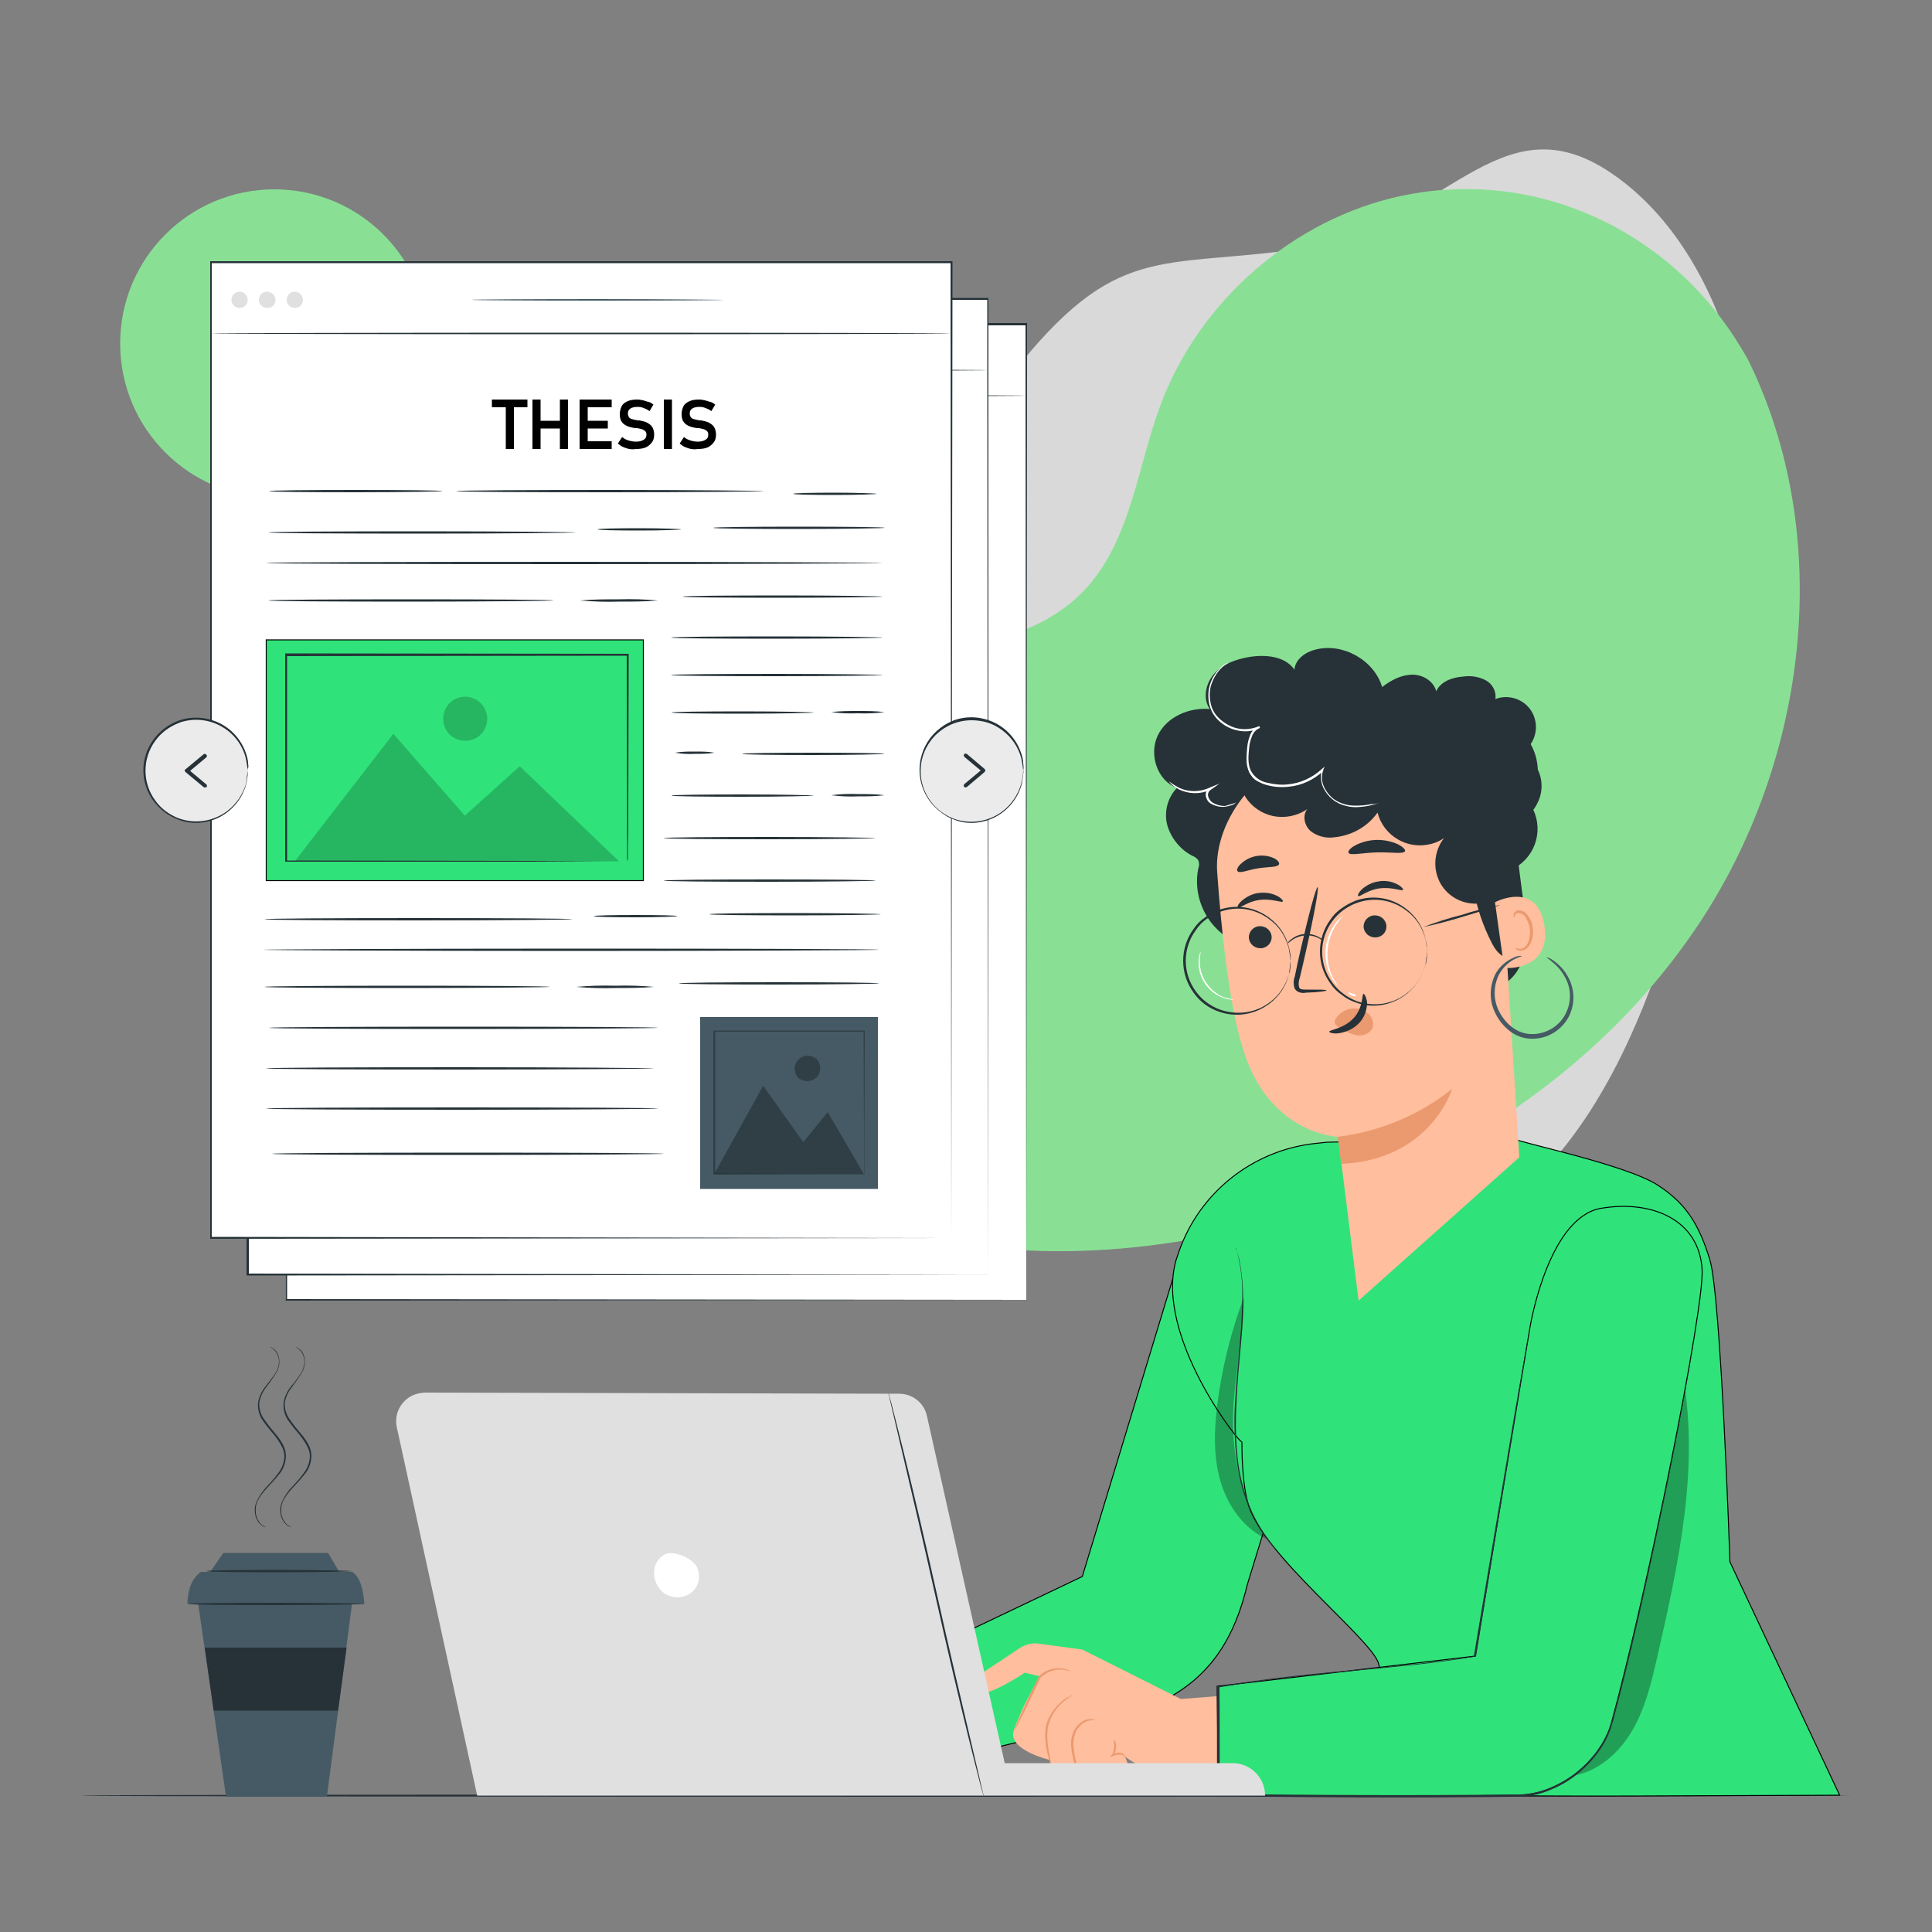 <?xml version="1.0" encoding="utf-8"?>
<!-- Generator: Adobe Illustrator 26.1.0, SVG Export Plug-In . SVG Version: 6.00 Build 0)  -->
<svg version="1.1" id="Layer_1" xmlns="http://www.w3.org/2000/svg" xmlns:xlink="http://www.w3.org/1999/xlink" x="0px" y="0px" width="500"
	 viewBox="0 0 500 500" style="enable-background:new 0 0 500 500;" xml:space="preserve">
<rect x="0" y="0" width="500" height="500" fill="#808080" stroke="none"/>
<style type="text/css">
	.st0{opacity:0.7;fill:#FFFFFF;enable-background:new    ;}
	.st1{fill:#89E094;}
	.st2{fill:#263238;}
	.st3{fill:#455A64;}
	.st4{fill:#FFFFFF;}
	.st5{fill:#E0E0E0;}
	.st6{opacity:0.3;}
	.st7{fill:#FF725E;}
	.st8{opacity:0.2;}
	.st9{fill:#2FE37A;stroke:#000000;stroke-width:0.25;stroke-miterlimit:10;}
	.st10{fill:#EBEBEB;}
	.st11{fill:#FFBE9D;}
	.st12{fill:#EB996E;}
	.st13{fill:none;}
</style>
<path class="st0" d="M331.3,320.4c0,0,37.5,15.3,68.5-17.7s41.5-93.8,50.9-142.6s-5-96.1-34-115.5s-43.1,14.6-80,19.8
	s-47.8-1.9-74.8,32.4s-23.8,108.4,6.9,160.6S331.3,320.4,331.3,320.4z"/>
<path class="st1" d="M452.3,92.9l-1.9-3.2c-16.1-26.6-45.3-42.6-76-40.6c-4,0.2-7.9,0.8-11.8,1.6c-27.9,6-52.2,27.1-62.3,54.2
	c-5.9,15.9-7.6,34.2-18.8,46.9c-14.6,16.4-39.5,16.9-61.3,16.3s-46.7-0.1-61.3,16.4c-9.1,10.3-12,25-11.3,38.9
	c1.9,36.6,27.5,69.4,60,85.7s70.7,17.8,106.2,10.6c49.8-10,97.1-37.6,125.6-80.2S475,138.9,452.3,92.9z"/>
<circle class="st1" cx="71" cy="88.9" r="39.9"/>
<g id="freepik--Desk--inject-14">
	<path class="st2" d="M478.8,464.7c0,0.1-102.5,0.3-228.8,0.3s-228.8-0.1-228.8-0.3s102.4-0.3,228.8-0.3S478.8,464.6,478.8,464.7z"
		/>
</g>
<g id="freepik--Drink--inject-14">
	<polygon class="st3" points="51.3,415.1 58.5,465 84.6,465 91.1,415.1 	"/>
	<path class="st3" d="M48.5,415.1c0.1-3.4,0.9-6.4,3.5-8.3h39.2c2.2,1.6,2.8,4.8,3.1,8.3H48.5z"/>
	<polygon class="st3" points="54.4,406.8 57.8,401.9 84.9,401.9 87.8,406.8 	"/>
	<path class="st2" d="M91,406.6c0,0.1-8.4,0.3-18.8,0.3s-18.8-0.1-18.8-0.3s8.4-0.3,18.8-0.3S91,406.5,91,406.6z"/>
	<path class="st2" d="M94.2,415.1c0,0.1-10.2,0.3-22.7,0.3s-22.7-0.1-22.7-0.3s10.2-0.3,22.7-0.3S94.2,415,94.2,415.1z"/>
	<polygon class="st2" points="53,426.4 89.7,426.4 87.5,442.7 55.3,442.7 	"/>
	<path class="st2" d="M69.9,348.6c0.2,0,0.4,0.1,0.5,0.2c0.5,0.3,0.9,0.6,1.2,1.1c0.5,0.7,0.7,1.6,0.7,2.5c0,1.1-0.4,2.3-1,3.2
		c-0.7,1.1-1.5,2.2-2.3,3.3c-1,1.2-1.6,2.6-1.9,4c-0.1,1.7,0.4,3.3,1.4,4.6c1,1.5,2.2,2.8,3.4,4.3c0.6,0.8,1.1,1.6,1.5,2.4
		c0.4,0.9,0.6,1.8,0.6,2.7c-0.1,1.8-0.7,3.5-1.9,4.8c-1,1.3-2.1,2.4-3.1,3.5c-0.9,1-1.7,2-2.3,3.2c-0.5,1-0.6,2.1-0.5,3.2
		c0.1,0.8,0.4,1.6,0.9,2.3c0.4,0.6,1,1,1.7,1.3c0,0,0,0-0.1,0s-0.3-0.1-0.4-0.1c-0.5-0.2-0.9-0.6-1.3-1c-0.5-0.7-0.9-1.5-1-2.4
		c-0.2-1.1,0-2.3,0.5-3.3c0.6-1.2,1.4-2.4,2.3-3.4c1-1.1,2.1-2.2,3-3.5c1.1-1.3,1.7-2.9,1.8-4.5c0-0.9-0.2-1.7-0.6-2.5
		s-0.9-1.6-1.4-2.3c-1.1-1.5-2.4-2.8-3.4-4.3c-1.1-1.4-1.6-3.2-1.4-5c0.3-1.6,1-3,2-4.2c0.8-1,1.6-2.1,2.4-3.2c0.6-0.9,0.9-2,1-3
		c0-0.8-0.2-1.6-0.6-2.3C71.1,349.4,70.5,348.9,69.9,348.6z"/>
	<path class="st2" d="M76.5,348.6c0.2,0,0.4,0.1,0.5,0.2c0.5,0.3,0.9,0.6,1.2,1.1c0.5,0.7,0.7,1.6,0.7,2.5c0,1.1-0.4,2.3-1,3.2
		c-0.7,1.1-1.5,2.2-2.3,3.3c-1,1.2-1.6,2.6-1.9,4c-0.1,1.7,0.4,3.3,1.4,4.6c1,1.5,2.2,2.8,3.4,4.3c0.6,0.8,1.1,1.6,1.5,2.4
		c0.4,0.9,0.6,1.8,0.6,2.7c-0.1,1.8-0.7,3.5-1.9,4.8c-1,1.3-2.1,2.4-3.1,3.5c-0.9,1-1.7,2-2.3,3.2c-0.5,1-0.6,2.1-0.5,3.2
		c0.1,0.8,0.4,1.6,0.9,2.3c0.4,0.6,1,1,1.7,1.3c0,0,0,0-0.1,0s-0.3-0.1-0.4-0.1c-0.5-0.2-0.9-0.6-1.3-1c-0.5-0.7-0.9-1.5-1-2.4
		c-0.2-1.1,0-2.3,0.5-3.3c0.6-1.2,1.3-2.4,2.3-3.4c1-1.1,2.1-2.2,3-3.5c1.1-1.3,1.7-2.9,1.8-4.5c0-0.9-0.2-1.7-0.6-2.5
		s-0.9-1.6-1.4-2.3c-1.1-1.5-2.4-2.8-3.4-4.3c-1.1-1.4-1.6-3.2-1.4-5c0.3-1.6,1-3,2-4.2c0.9-1,1.6-2.1,2.4-3.2c0.6-0.9,0.9-2,1-3
		c0-0.8-0.2-1.6-0.6-2.3C77.7,349.4,77.1,348.9,76.5,348.6z"/>
</g>
<rect x="73.9" y="83.9" class="st4" width="191.7" height="252.5"/>
<path class="st2" d="M265.6,336.5c0-2.1-0.1-102.9-0.2-252.5l0.2,0.2H74l0,0l0.3-0.3c0,94,0,181.1,0,252.5l-0.2-0.2l191.7,0.2
	l-191.7,0.2h-0.2v-0.2c0-71.4,0-158.6,0-252.5v-0.3H74h191.6h0.2v0.2C265.7,233.6,265.6,334.4,265.6,336.5z"/>
<path class="st2" d="M265.6,102.4c0,0.1-42.9,0.2-95.8,0.2S74,102.5,74,102.4s42.9-0.2,95.8-0.2S265.6,102.3,265.6,102.4z"/>
<path class="st3" d="M206.9,93.7c0,0.1-14.6,0.2-32.7,0.2s-32.7-0.1-32.7-0.2s14.6-0.2,32.7-0.2S206.9,93.7,206.9,93.7z"/>
<path class="st5" d="M83.5,93.7c0,1.2-0.9,2.1-2.1,2.1s-2.1-0.9-2.1-2.1s0.9-2.1,2.1-2.1S83.5,92.6,83.5,93.7L83.5,93.7z"/>
<path class="st5" d="M90.7,93.7c0,1.2-0.9,2.1-2.1,2.1s-2.1-0.9-2.1-2.1s0.9-2.1,2.1-2.1l0,0C89.7,91.6,90.7,92.6,90.7,93.7
	L90.7,93.7z"/>
<path class="st5" d="M97.9,93.7c0,1.2-0.9,2.1-2.1,2.1s-2.1-0.9-2.1-2.1s0.9-2.1,2.1-2.1S97.9,92.6,97.9,93.7L97.9,93.7z"/>
<path class="st3" d="M146.8,128.2h-4.4l-0.8,2h-2.2l4.2-9.5h2.2l4.2,9.5h-2.3L146.8,128.2z M146.1,126.5l-1.5-3.6l-1.5,3.6H146.1z"
	/>
<path class="st3" d="M157,130.2l-1.8-2.6h-2v2.6H151v-9.5h4.1c2.5,0,4.1,1.3,4.1,3.4c0.1,1.3-0.7,2.5-1.9,3l2.1,3L157,130.2z
	 M154.9,122.5h-1.8v3.3h1.8c1.3,0,2-0.6,2-1.6S156.3,122.5,154.9,122.5L154.9,122.5z"/>
<path class="st3" d="M162.7,122.5h-3v-1.8h8.2v1.8h-3v7.7h-2.2V122.5z"/>
<path class="st3" d="M169.1,120.7h2.2v9.5h-2.2V120.7z"/>
<path class="st3" d="M173,125.5c0.2-2.9,2.7-5,5.5-4.9c1.3,0.1,2.6,0.7,3.5,1.7l-1.4,1.3c-0.6-0.7-1.5-1.1-2.4-1.1c-1.7,0-3,1.3-3,3
	s1.3,3,3,3c0.9,0,1.8-0.4,2.4-1.1l1.4,1.3c-2,2.1-5.2,2.2-7.3,0.3C173.7,128,173.1,126.7,173,125.5L173,125.5z"/>
<path class="st3" d="M183.4,120.7h2.2v7.7h4.8v1.8h-6.9v-9.5H183.4z"/>
<path class="st3" d="M198.9,128.4v1.8h-7.3v-9.5h7.1v1.8h-5v2h4.4v1.7h-4.4v2.2H198.9z"/>
<path class="st2" d="M134.7,126.3c0,0.1-10.1,0.2-22.7,0.2s-22.7-0.1-22.7-0.2s10.1-0.2,22.7-0.2S134.7,126.2,134.7,126.3z"/>
<path class="st2" d="M255.2,126.3c0,0.1-10.6,0.2-23.8,0.2s-23.8-0.1-23.8-0.2s10.6-0.2,23.8-0.2S255.2,126.2,255.2,126.3z"/>
<rect x="200.6" y="279.3" class="st3" width="46" height="44.5"/>
<g class="st6">
	<polygon points="204.2,320 216.9,297.1 227.3,311.7 233.6,303.9 243,320 	"/>
</g>
<g class="st6">
	<path d="M230.9,290.2c2.7,3.5-1.3,7.5-4.8,4.9C223.3,291.5,227.3,287.5,230.9,290.2z"/>
</g>
<g class="st6">
	<path d="M243,320.1c0-0.1,0-0.1,0-0.2s0-0.3,0-0.5c0-0.5,0-1.1,0-2c0-1.8,0-4.3-0.1-7.5c0-6.5-0.1-15.8-0.1-26.9l0.2,0.2h-38.8
		c0.1-0.1,0.1-0.2,0.2-0.2l0,0v10c0,3.3,0,6.5,0,9.6c0,6.2,0,12.1,0,17.5l-0.2-0.2l28.1,0.1h7.9h2.1l0,0h-2.1h-7.9l-28.2,0.1H204
		V320c0-5.4,0-11.3,0-17.5V293c0-1.6,0-3.3,0-5v-5l0,0c-0.2,0.2,0.3-0.3,0.2-0.2H243h0.2v0.2c0,11.1-0.1,20.4-0.1,27
		c0,3.2,0,5.8,0,7.5c0,0.8,0,1.5,0,2c0,0.2,0,0.4,0,0.5C243.1,320,243.1,320.1,243,320.1z"/>
</g>
<path class="st2" d="M133.9,143.2c0,0.1-10.1,0.3-22.4,0.3S89,143.3,89,143.2s10-0.3,22.4-0.3S133.9,143,133.9,143.2z"/>
<path class="st2" d="M168.5,153.9c0,0.1-17.8,0.3-39.8,0.3S89,154.1,89,153.9s17.8-0.3,39.8-0.3S168.5,153.8,168.5,153.9z"/>
<path class="st2" d="M195.7,153.1c0,0.1-4.8,0.3-10.8,0.3s-10.8-0.1-10.8-0.3s4.8-0.3,10.8-0.3S195.7,153,195.7,153.1z"/>
<path class="st2" d="M248.4,152.7c0,0.1-9.9,0.3-22.2,0.3s-22.2-0.1-22.2-0.3s9.9-0.3,22.2-0.3S248.4,152.6,248.4,152.7z"/>
<path class="st2" d="M248,161.9c0,0.1-35.7,0.3-79.8,0.3s-79.8-0.1-79.8-0.3s35.7-0.3,79.8-0.3S248,161.7,248,161.9z"/>
<path class="st2" d="M162.7,171.5c0,0.1-16.5,0.3-36.9,0.3s-36.9-0.1-36.9-0.3s16.5-0.3,36.9-0.3S162.7,171.3,162.7,171.5z"/>
<path class="st2" d="M189.8,171.5c-3.4,0.3-6.7,0.4-10.1,0.3c-3.4,0.1-6.7,0-10.1-0.3c3.4-0.3,6.7-0.3,10.1-0.3
	C183,171.1,186.4,171.2,189.8,171.5z"/>
<path class="st2" d="M248,170.6c0,0.1-11.6,0.3-25.9,0.3s-25.9-0.1-25.9-0.3s11.6-0.3,25.9-0.3S248,170.4,248,170.6z"/>
<path class="st2" d="M167.5,254c0,0.1-17.8,0.3-39.8,0.3S88,254.1,88,254s17.8-0.3,39.8-0.3S167.5,253.8,167.5,254z"/>
<path class="st2" d="M194.7,253.2c0,0.1-4.8,0.3-10.8,0.3s-10.8-0.1-10.8-0.3s4.8-0.3,10.8-0.3S194.7,253,194.7,253.2z"/>
<path class="st2" d="M247.4,252.7c0,0.1-10,0.3-22.2,0.3s-22.2-0.1-22.2-0.3s9.9-0.3,22.2-0.3S247.4,252.6,247.4,252.7z"/>
<path class="st2" d="M247,261.9c0,0.1-35.7,0.3-79.8,0.3s-79.8-0.1-79.8-0.3s35.7-0.3,79.8-0.3S247,261.7,247,261.9z"/>
<path class="st2" d="M161.7,271.5c0,0.1-16.5,0.3-36.9,0.3s-36.9-0.1-36.9-0.3s16.5-0.3,36.9-0.3S161.7,271.4,161.7,271.5z"/>
<path class="st2" d="M188.8,271.5c-3.4,0.3-6.7,0.4-10.1,0.3c-3.4,0.1-6.7,0-10.1-0.3c3.4-0.3,6.7-0.3,10.1-0.3
	C182,271.2,185.4,271.3,188.8,271.5z"/>
<path class="st2" d="M247,270.6c0,0.1-11.6,0.3-25.9,0.3s-25.9-0.1-25.9-0.3s11.6-0.3,25.9-0.3S247,270.5,247,270.6z"/>
<path class="st2" d="M189.8,282.1c0,0.1-22.5,0.3-50.3,0.3s-50.3-0.1-50.3-0.3s22.5-0.3,50.3-0.3S189.8,281.9,189.8,282.1z"/>
<path class="st2" d="M188.8,292.6c0,0.1-22.5,0.3-50.2,0.3s-50.2-0.1-50.2-0.3s22.5-0.3,50.2-0.3S188.8,292.5,188.8,292.6z"/>
<rect x="88.3" y="181.7" class="st7" width="97.6" height="62.3"/>
<path class="st2" d="M181.8,239c0,0,0-0.3,0-1s0-1.6,0-2.8c0-2.5,0-6.1-0.1-10.7c0-9.3-0.1-22.6-0.1-38.9l0.2,0.2l-88.5,0.1l0,0
	l0.3-0.3c0,18.9,0,37,0,53.4l-0.2-0.2l63.6,0.1l18.3,0.1h4.9h1.3L181.8,239l-0.3-0.1h-1.2h-4.8l-18.2,0.1l-63.8,0.1h-0.2V239
	c0-16.4,0-34.5,0-53.4v-0.3h0.3l88.5,0.1h0.2v0.2c-0.1,16.4-0.1,29.7-0.1,39c0,4.6,0,8.2-0.1,10.7c0,1.2,0,2.1,0,2.8
	S181.8,239,181.8,239z"/>
<g class="st8">
	<polygon points="95.7,239 121.3,206.1 139.8,227.2 153.9,214.4 179.7,239 	"/>
</g>
<g class="st8">
	<path d="M145.5,202.1c0,3.2-2.6,5.7-5.7,5.7s-5.7-2.6-5.7-5.7c0-3.2,2.6-5.7,5.7-5.7C142.9,196.4,145.5,199,145.5,202.1
		L145.5,202.1z"/>
</g>
<path class="st2" d="M248,181.1c0,0.1-12.2,0.3-27.4,0.3s-27.4-0.1-27.4-0.3s12.2-0.3,27.4-0.3S248,181,248,181.1z"/>
<path class="st2" d="M248,190.8c0,0.1-12.2,0.3-27.4,0.3s-27.4-0.1-27.4-0.3s12.2-0.3,27.4-0.3S248,190.7,248,190.8z"/>
<path class="st2" d="M246,233.1c0,0.1-12.2,0.3-27.4,0.3s-27.4-0.1-27.4-0.3s12.2-0.3,27.4-0.3S246,232.9,246,233.1z"/>
<path class="st2" d="M246,244c0,0.1-12.2,0.3-27.4,0.3s-27.4-0.1-27.4-0.3s12.2-0.3,27.4-0.3S246,243.9,246,244z"/>
<path class="st2" d="M230.1,200.5c0,0.1-8.2,0.3-18.4,0.3s-18.4-0.1-18.4-0.3s8.2-0.3,18.4-0.3S230.1,200.4,230.1,200.5z"/>
<path class="st2" d="M248.4,200.4c-2.3,0.3-4.6,0.3-6.9,0.3c-2.3,0.1-4.6,0-6.9-0.3c2.3-0.3,4.6-0.4,6.9-0.3
	C243.8,200.1,246.1,200.2,248.4,200.4z"/>
<path class="st2" d="M248.4,211.2c0,0.1-8.2,0.3-18.4,0.3s-18.4-0.1-18.4-0.3s8.2-0.3,18.4-0.3S248.4,211,248.4,211.2z"/>
<path class="st2" d="M230.1,222c0,0.1-8.2,0.3-18.4,0.3s-18.4-0.1-18.4-0.3s8.2-0.3,18.4-0.3S230.1,221.9,230.1,222z"/>
<path class="st2" d="M248.4,221.9c-2.3,0.3-4.6,0.3-6.9,0.3c-2.3,0.1-4.6,0-6.9-0.3c2.3-0.3,4.6-0.3,6.9-0.3
	C243.8,221.6,246.1,221.7,248.4,221.9z"/>
<path class="st2" d="M204.4,210.9c-1.7,0.3-3.4,0.3-5.1,0.3c-1.7,0.1-3.4,0-5.1-0.3c1.7-0.3,3.4-0.3,5.1-0.3
	C201,210.6,202.7,210.7,204.4,210.9z"/>
<path class="st2" d="M189.8,303c0,0.1-22.7,0.3-50.7,0.3s-50.7-0.1-50.7-0.3s22.7-0.3,50.7-0.3S189.8,302.8,189.8,303z"/>
<path class="st2" d="M191.3,314.7c0,0.1-22.7,0.3-50.7,0.3s-50.7-0.1-50.7-0.3s22.7-0.3,50.7-0.3S191.3,314.5,191.3,314.7z"/>
<rect x="64" y="77.3" class="st4" width="191.7" height="252.5"/>
<path class="st2" d="M255.7,329.9c0-2.1-0.1-102.9-0.2-252.5l0.2,0.2H64.1l0,0l0.3-0.3c0,93.9,0,181.1,0,252.5l-0.2-0.2L255.7,329.9
	L64,330.1h-0.2v-0.2c0-71.5,0-158.6,0-252.5v-0.3H64h191.6h0.2v0.2C255.8,227,255.7,327.8,255.7,329.9z"/>
<path class="st2" d="M255.7,95.8c0,0.1-42.9,0.2-95.8,0.2S64,95.9,64,95.8s42.9-0.2,95.8-0.2S255.7,95.7,255.7,95.8z"/>
<path class="st3" d="M197,87.2c0,0.1-14.6,0.2-32.7,0.2s-32.7-0.1-32.7-0.2s14.6-0.2,32.6-0.2S197,87.1,197,87.2z"/>
<circle class="st5" cx="71.5" cy="87.2" r="2.1"/>
<path class="st5" d="M80.8,87.2c0,1.2-1,2.1-2.2,2.1s-2.1-1-2.1-2.2s1-2.1,2.1-2.1C79.8,85,80.8,85.9,80.8,87.2
	C80.8,87.1,80.8,87.1,80.8,87.2z"/>
<path class="st5" d="M88,87.2c0,1.2-1,2.1-2.2,2.1s-2.1-1-2.1-2.2c0-1.1,1-2.1,2.1-2.1C87,85,88,85.9,88,87.2
	C88,87.1,88,87.1,88,87.2z"/>
<path class="st3" d="M136.9,121.6h-4.4l-0.8,2h-2.2l4.2-9.5h2.2l4.2,9.5h-2.3L136.9,121.6z M136.2,119.9l-1.5-3.6l-1.5,3.6H136.2z"
	/>
<path class="st3" d="M147.1,123.6l-1.8-2.6h-2v2.6h-2.2v-9.5h4.1c2.5,0,4.1,1.3,4.1,3.4c0.1,1.3-0.7,2.5-1.9,3l2.1,3L147.1,123.6z
	 M145,115.9h-1.8v3.3h1.8c1.3,0,2-0.6,2-1.7S146.4,115.9,145,115.9z"/>
<path class="st3" d="M152.8,115.9h-3v-1.8h8.2v1.8h-3v7.7h-2.2V115.9z"/>
<path class="st3" d="M159.2,114.2h2.2v9.5h-2.2V114.2z"/>
<path class="st3" d="M163,118.9c0.2-2.9,2.7-5,5.5-4.9c1.3,0.1,2.6,0.7,3.5,1.6l-1.4,1.3c-0.6-0.7-1.5-1.1-2.4-1.1c-1.7,0-3,1.3-3,3
	s1.3,3,3,3c0.9,0,1.8-0.4,2.4-1.1l1.4,1.3c-2,2.1-5.2,2.2-7.3,0.3C163.7,121.4,163.1,120.2,163,118.9L163,118.9z"/>
<path class="st3" d="M173.5,114.2h2.2v7.7h4.7v1.8h-6.9V114.2z"/>
<path class="st3" d="M189,121.9v1.8h-7.3v-9.5h7.1v1.8h-5v2.1h4.4v1.7h-4.4v2.2L189,121.9z"/>
<path class="st2" d="M124.8,119.7c0,0.1-10.2,0.2-22.7,0.2s-22.7-0.1-22.7-0.2s10.1-0.2,22.7-0.2S124.8,119.7,124.8,119.7z"/>
<path class="st2" d="M245.3,119.7c0,0.1-10.6,0.2-23.8,0.2s-23.8-0.1-23.8-0.2s10.6-0.2,23.8-0.2S245.3,119.7,245.3,119.7z"/>
<rect x="190.7" y="272.7" class="st3" width="46" height="44.5"/>
<g class="st6">
	<polygon points="194.3,313.4 207,290.5 217.4,305.1 223.7,297.4 233.1,313.4 	"/>
</g>
<g class="st6">
	<path d="M221,283.6c2.7,3.5-1.3,7.5-4.9,4.9C213.4,284.9,217.4,280.9,221,283.6z"/>
</g>
<g class="st6">
	<path d="M233.1,313.5c0,0,0-0.1,0-0.2s0-0.3,0-0.5c0-0.5,0-1.1,0-2c0-1.8,0-4.3-0.1-7.5c0-6.5,0-15.7-0.1-26.9l0.2,0.2h-38.8
		c-0.1,0,0.4-0.4,0.2-0.2l0,0v5c0,1.7,0,3.3,0,5v9.7c0,6.2,0,12.1,0,17.5l-0.2-0.2l28.1,0.1h7.9h2.1h0.5h-0.5h-2.1h-7.9l-28.2,0.1
		H194v-0.2c0-5.4,0-11.3,0-17.5c0-3.1,0-6.3,0-9.6v-10l0,0c-0.2,0.2,0.3-0.3,0.2-0.2H233h0.2v0.2c0,11.2-0.1,20.5-0.1,27
		c0,3.2,0,5.8,0,7.5c0,0.9,0,1.5,0,2c0,0.2,0,0.4,0,0.5S233.1,313.5,233.1,313.5z"/>
</g>
<path class="st2" d="M124,136.6c0,0.1-10,0.3-22.4,0.3s-22.4-0.1-22.4-0.3s10-0.3,22.4-0.3S124,136.4,124,136.6z"/>
<path class="st2" d="M158.6,147.4c0,0.1-17.8,0.3-39.8,0.3S79,147.6,79,147.4s17.8-0.3,39.8-0.3S158.6,147.2,158.6,147.4z"/>
<path class="st2" d="M185.8,146.6c0,0.1-4.8,0.3-10.8,0.3s-10.8-0.1-10.8-0.3s4.8-0.3,10.8-0.3S185.8,146.4,185.8,146.6z"/>
<path class="st2" d="M238.5,146.1c0,0.1-10,0.3-22.2,0.3s-22.2-0.1-22.2-0.3s9.9-0.3,22.2-0.3S238.5,146,238.5,146.1z"/>
<path class="st2" d="M238.1,155.3c0,0.1-35.7,0.3-79.8,0.3s-79.8-0.1-79.8-0.3s35.7-0.3,79.8-0.3S238.1,155.1,238.1,155.3z"/>
<path class="st2" d="M152.8,164.9c0,0.1-16.5,0.3-36.9,0.3S79,165,79,164.9s16.5-0.3,36.9-0.3S152.8,164.8,152.8,164.9z"/>
<path class="st2" d="M179.9,164.9c-3.4,0.3-6.7,0.3-10.1,0.3c-3.4,0.1-6.7,0-10.1-0.3c3.4-0.3,6.7-0.4,10.1-0.3
	C173.1,164.5,176.5,164.6,179.9,164.9z"/>
<path class="st2" d="M238.1,164c0,0.1-11.6,0.3-25.9,0.3s-25.9-0.1-25.9-0.3s11.6-0.3,25.9-0.3S238.1,163.8,238.1,164z"/>
<path class="st2" d="M157.6,247.4c0,0.1-17.8,0.3-39.8,0.3S78,247.6,78,247.4s17.8-0.3,39.8-0.3S157.6,247.2,157.6,247.4z"/>
<path class="st2" d="M184.8,246.6c0,0.1-4.8,0.3-10.8,0.3s-10.8-0.1-10.8-0.3s4.8-0.3,10.8-0.3S184.8,246.4,184.8,246.6z"/>
<path class="st2" d="M237.5,246.1c0,0.1-9.9,0.3-22.2,0.3s-22.2-0.1-22.2-0.3s9.9-0.3,22.2-0.3S237.5,246,237.5,246.1z"/>
<path class="st2" d="M237.1,255.3c0,0.1-35.7,0.3-79.8,0.3s-79.8-0.1-79.8-0.3s35.7-0.3,79.8-0.3S237.1,255.2,237.1,255.3z"/>
<path class="st2" d="M151.8,264.9c0,0.1-16.5,0.3-36.9,0.3S78,265.1,78,264.9s16.5-0.3,36.9-0.3S151.8,264.8,151.8,264.9z"/>
<path class="st2" d="M178.8,264.9c-3.4,0.3-6.7,0.3-10.1,0.3c-3.4,0.1-6.7,0-10.1-0.3c3.4-0.3,6.7-0.4,10.1-0.3
	C172.1,264.6,175.5,264.7,178.8,264.9z"/>
<path class="st2" d="M237.1,264c0,0.1-11.6,0.3-25.9,0.3s-25.9-0.1-25.9-0.3s11.6-0.3,25.9-0.3S237.1,263.9,237.1,264z"/>
<path class="st2" d="M179.9,275.5c0,0.1-22.5,0.3-50.3,0.3s-50.3-0.1-50.3-0.3s22.5-0.3,50.3-0.3S179.9,275.3,179.9,275.5z"/>
<path class="st2" d="M178.8,286c0,0.1-22.5,0.3-50.2,0.3s-50.2-0.1-50.2-0.3s22.5-0.3,50.2-0.3S178.8,285.9,178.8,286z"/>
<rect x="78.4" y="175.1" class="st7" width="97.6" height="62.3"/>
<path class="st2" d="M171.9,232.5c0,0,0-0.3,0-1s0-1.6,0-2.8c0-2.5,0-6.1,0-10.7c0-9.3-0.1-22.6-0.1-38.9l0.2,0.2l-88.5,0.1l0,0
	l0.3-0.3c0,18.9,0,37,0,53.4l-0.2-0.2l63.6,0.1l18.3,0.1h4.9h1.3h0.4h-1.6h-4.8l-18.2,0.1l-63.8,0.1h-0.2v-0.2c0-16.4,0-34.5,0-53.4
	v-0.3h0.3l88.5,0.1h0.2v0.2c0,16.4-0.1,29.7-0.1,39c0,4.6,0,8.2-0.1,10.7c0,1.2,0,2.1,0,2.8S171.9,232.5,171.9,232.5z"/>
<g class="st8">
	<polygon points="85.8,232.5 111.4,199.5 129.9,220.6 144,207.9 169.8,232.5 	"/>
</g>
<g class="st8">
	<path d="M135.6,195.6c0,3.2-2.5,5.7-5.7,5.7s-5.7-2.5-5.7-5.7s2.5-5.7,5.7-5.7l0,0C133,189.9,135.6,192.4,135.6,195.6z"/>
</g>
<path class="st2" d="M238.1,174.5c0,0.1-12.2,0.3-27.4,0.3s-27.4-0.1-27.4-0.3s12.2-0.3,27.4-0.3S238.1,174.4,238.1,174.5z"/>
<path class="st2" d="M238.1,184.2c0,0.1-12.2,0.3-27.4,0.3s-27.4-0.1-27.4-0.3s12.2-0.3,27.4-0.3S238.1,184.1,238.1,184.2z"/>
<path class="st2" d="M236.1,226.5c0,0.1-12.3,0.3-27.4,0.3s-27.4-0.1-27.4-0.3s12.2-0.3,27.4-0.3S236.1,226.3,236.1,226.5z"/>
<path class="st2" d="M236.1,237.4c0,0.1-12.3,0.3-27.4,0.3s-27.4-0.1-27.4-0.3s12.2-0.3,27.4-0.3S236.1,237.3,236.1,237.4z"/>
<path class="st2" d="M220.2,193.9c0,0.1-8.2,0.3-18.4,0.3s-18.4-0.1-18.4-0.3s8.2-0.3,18.4-0.3S220.2,193.8,220.2,193.9z"/>
<path class="st2" d="M238.5,193.8c-2.3,0.3-4.6,0.4-6.9,0.3c-2.3,0.1-4.6,0-6.9-0.3c2.3-0.3,4.6-0.3,6.9-0.3
	S236.2,193.6,238.5,193.8z"/>
<path class="st2" d="M238.5,204.6c0,0.1-8.2,0.3-18.4,0.3s-18.4-0.1-18.4-0.3s8.2-0.3,18.4-0.3S238.5,204.4,238.5,204.6z"/>
<path class="st2" d="M220.2,215.4c0,0.1-8.2,0.3-18.4,0.3s-18.4-0.1-18.4-0.3s8.2-0.3,18.4-0.3S220.2,215.3,220.2,215.4z"/>
<path class="st2" d="M238.5,215.3c-2.3,0.3-4.6,0.3-6.9,0.3c-2.3,0.1-4.6,0-6.9-0.3c2.3-0.3,4.6-0.4,6.9-0.3
	C233.9,215,236.2,215.1,238.5,215.3z"/>
<path class="st2" d="M194.5,204.3c-1.7,0.3-3.4,0.3-5.1,0.3c-1.7,0.1-3.4,0-5.1-0.3c1.7-0.3,3.4-0.3,5.1-0.3
	S192.8,204.1,194.5,204.3z"/>
<path class="st2" d="M179.9,296.4c0,0.1-22.7,0.3-50.7,0.3s-50.7-0.1-50.7-0.3s22.7-0.3,50.7-0.3S179.9,296.2,179.9,296.4z"/>
<path class="st2" d="M181.4,308.1c0,0.1-22.7,0.3-50.7,0.3S80,308.3,80,308.1s22.7-0.3,50.7-0.3S181.4,308,181.4,308.1z"/>
<rect x="54.5" y="67.8" class="st4" width="191.7" height="252.5"/>
<path class="st2" d="M246.2,320.4c0-2.1-0.1-102.9-0.2-252.5l0.2,0.2H54.5l0,0l0.3-0.3c0,94,0,181.1,0,252.5l-0.2-0.2L246.2,320.4
	l-191.6,0.2h-0.2v-0.2c0-71.4,0-158.6,0-252.5v-0.3h0.3h191.6h0.2v0.2C246.3,217.5,246.2,318.3,246.2,320.4z"/>
<path class="st2" d="M246.2,86.3c0,0.1-42.9,0.2-95.8,0.2s-95.8-0.1-95.8-0.2s42.9-0.2,95.8-0.2S246.2,86.2,246.2,86.3z"/>
<path class="st3" d="M187.4,77.6c0,0.1-14.6,0.2-32.7,0.2S122,77.7,122,77.6s14.6-0.2,32.7-0.2S187.4,77.6,187.4,77.6z"/>
<circle class="st5" cx="62" cy="77.6" r="2.1"/>
<path class="st5" d="M71.3,77.6c0,1.2-0.9,2.1-2.1,2.1S67,78.8,67,77.6c0-1.2,0.9-2.1,2.1-2.1S71.3,76.5,71.3,77.6L71.3,77.6z"/>
<path class="st5" d="M78.4,77.6c0,1.2-0.9,2.1-2.1,2.1s-2.1-0.9-2.1-2.1s0.9-2.1,2.1-2.1S78.4,76.5,78.4,77.6L78.4,77.6z"/>
<rect x="181.2" y="263.2" class="st3" width="46" height="44.5"/>
<g class="st6">
	<polygon points="184.8,303.9 197.5,281 207.9,295.6 214.2,287.8 223.6,303.9 	"/>
</g>
<g class="st6">
	<path d="M211.4,274.1c2.7,3.5-1.3,7.5-4.9,4.8C203.9,275.4,207.9,271.4,211.4,274.1z"/>
</g>
<g class="st6">
	<path d="M223.6,304c0-0.1,0-0.1,0-0.2s0-0.3,0-0.5c0-0.5,0-1.1,0-2c0-1.8,0-4.3,0-7.6c0-6.5-0.1-15.7-0.1-26.9l0.2,0.2h-38.8
		l0.2-0.2l0,0v10c0,3.3,0,6.5,0,9.6c0,6.2,0,12.1,0,17.5l-0.2-0.2l28.1,0.1h7.9h2.1l0,0h-2.1H213l-28.2,0.1h-0.2v0.1
		c0-5.4,0-11.3,0-17.5c0-3.1,0-6.3,0-9.6v-10l0,0c-0.2,0.2,0.3-0.3,0.2-0.2h38.8h0.2v0.2c0,11.2-0.1,20.5-0.1,27c0,3.2,0,5.8,0,7.5
		c0,0.9,0,1.5,0,2c0,0.2,0,0.4,0,0.5S223.6,304,223.6,304z"/>
</g>
<path class="st2" d="M114.5,127.1c0,0.1-10,0.3-22.4,0.3s-22.4-0.1-22.4-0.3s10-0.3,22.4-0.3S114.5,126.9,114.5,127.1z"/>
<path class="st2" d="M149.1,137.8c0,0.1-17.8,0.3-39.8,0.3s-39.8-0.1-39.8-0.3s17.8-0.3,39.8-0.3S149.1,137.7,149.1,137.8z"/>
<path class="st2" d="M176.3,137c0,0.1-4.8,0.3-10.8,0.3s-10.8-0.1-10.8-0.3s4.8-0.3,10.8-0.3S176.3,136.9,176.3,137z"/>
<path class="st2" d="M229,136.6c0,0.1-10,0.3-22.2,0.3s-22.2-0.1-22.2-0.3s9.9-0.3,22.2-0.3S229,136.4,229,136.6z"/>
<path class="st2" d="M228.5,145.7c0,0.1-35.7,0.3-79.8,0.3S69,145.9,69,145.7s35.7-0.3,79.8-0.3S228.5,145.6,228.5,145.7z"/>
<path class="st2" d="M143.3,155.4c0,0.1-16.5,0.3-36.9,0.3s-36.9-0.1-36.9-0.3s16.5-0.3,36.9-0.3S143.3,155.2,143.3,155.4z"/>
<path class="st2" d="M170.3,155.4c-3.4,0.3-6.7,0.3-10.1,0.3c-3.4,0.1-6.7,0-10.1-0.3c3.4-0.3,6.7-0.3,10.1-0.3
	C163.6,155,167,155.1,170.3,155.4z"/>
<path class="st2" d="M228.5,154.4c0,0.1-11.6,0.3-25.9,0.3s-25.9-0.1-25.9-0.3s11.6-0.3,25.9-0.3S228.5,154.3,228.5,154.4z"/>
<path class="st2" d="M148.1,237.9c0,0.1-17.8,0.3-39.8,0.3s-39.8-0.1-39.8-0.3s17.8-0.3,39.8-0.3S148.1,237.7,148.1,237.9z"/>
<path class="st2" d="M175.3,237.1c0,0.1-4.8,0.3-10.8,0.3s-10.8-0.1-10.8-0.3s4.8-0.3,10.8-0.3S175.3,236.9,175.3,237.1z"/>
<path class="st2" d="M228,236.6c0,0.1-10,0.3-22.2,0.3s-22.2-0.1-22.2-0.3s10-0.3,22.2-0.3S228,236.5,228,236.6z"/>
<path class="st2" d="M227.5,245.8c0,0.1-35.7,0.3-79.8,0.3S68,245.9,68,245.8s35.7-0.3,79.8-0.3S227.5,245.6,227.5,245.8z"/>
<path class="st2" d="M142.3,255.4c0,0.1-16.5,0.3-36.9,0.3s-36.9-0.1-36.9-0.3s16.5-0.3,36.9-0.3S142.3,255.2,142.3,255.4z"/>
<path class="st2" d="M169.3,255.4c-3.4,0.3-6.7,0.3-10.1,0.3c-3.4,0.1-6.7,0-10.1-0.3c3.4-0.3,6.7-0.4,10.1-0.3
	C162.6,255,166,255.1,169.3,255.4z"/>
<path class="st2" d="M227.5,254.5c0,0.1-11.6,0.3-25.9,0.3s-25.9-0.1-25.9-0.3s11.6-0.3,25.9-0.3S227.5,254.3,227.5,254.5z"/>
<path class="st2" d="M170.3,266c0,0.1-22.5,0.3-50.3,0.3s-50.3-0.1-50.3-0.3s22.5-0.3,50.3-0.3S170.3,265.8,170.3,266z"/>
<path class="st2" d="M169.3,276.5c0,0.1-22.5,0.3-50.2,0.3s-50.2-0.1-50.2-0.3s22.5-0.3,50.2-0.3S169.3,276.4,169.3,276.5z"/>
<rect x="68.9" y="165.6" class="st9" width="97.6" height="62.3"/>
<path class="st2" d="M162.3,222.9c0,0,0-0.3,0-1s0-1.6,0-2.8c0-2.5,0-6.1,0-10.7c0-9.3-0.1-22.6-0.1-38.9l0.2,0.2L74,169.8l0,0
	l0.3-0.3c0,18.9,0,37,0,53.4l-0.2-0.2l63.6,0.1l18.3,0.1h4.9L162.3,222.9h0.3H162h-1.2H156l-18.2,0.1H74h-0.2v-0.2
	c0-16.4,0-34.5,0-53.4v-0.3H74l88.5,0.1h0.2v0.2c0,16.4-0.1,29.7-0.1,39c0,4.6,0,8.2-0.1,10.7c0,1.2,0,2.1,0,2.8
	S162.3,222.9,162.3,222.9z"/>
<g class="st8">
	<polygon points="76.3,222.9 101.8,189.9 120.3,211.1 134.5,198.3 160.2,222.9 	"/>
</g>
<g class="st8">
	<path d="M126.1,186c0,3.2-2.5,5.7-5.7,5.7s-5.7-2.5-5.7-5.7s2.5-5.7,5.7-5.7l0,0C123.5,180.3,126.1,182.9,126.1,186z"/>
</g>
<path class="st2" d="M228.5,165c0,0.1-12.2,0.3-27.4,0.3s-27.4-0.1-27.4-0.3s12.2-0.3,27.4-0.3S228.5,164.9,228.5,165z"/>
<path class="st2" d="M228.5,174.7c0,0.1-12.2,0.3-27.4,0.3s-27.4-0.1-27.4-0.3s12.2-0.3,27.4-0.3S228.5,174.6,228.5,174.7z"/>
<path class="st2" d="M226.6,216.9c0,0.1-12.2,0.3-27.4,0.3s-27.4-0.1-27.4-0.3s12.2-0.3,27.4-0.3S226.6,216.8,226.6,216.9z"/>
<path class="st2" d="M226.6,227.9c0,0.1-12.2,0.3-27.4,0.3s-27.4-0.1-27.4-0.3s12.2-0.3,27.4-0.3S226.6,227.7,226.6,227.9z"/>
<path class="st2" d="M210.6,184.4c0,0.1-8.2,0.3-18.4,0.3s-18.4-0.1-18.4-0.3s8.2-0.3,18.4-0.3S210.6,184.3,210.6,184.4z"/>
<path class="st2" d="M228.9,184.3c-2.3,0.3-4.6,0.4-6.9,0.3c-2.3,0.1-4.6,0-6.9-0.3c2.3-0.3,4.6-0.3,6.9-0.3
	C224.4,184,226.7,184,228.9,184.3z"/>
<path class="st2" d="M228.9,195.1c0,0.1-8.2,0.3-18.4,0.3s-18.4-0.1-18.4-0.3s8.2-0.3,18.4-0.3S228.9,194.9,228.9,195.1z"/>
<path class="st2" d="M210.6,205.9c0,0.1-8.2,0.3-18.4,0.3s-18.4-0.1-18.4-0.3s8.2-0.3,18.4-0.3S210.6,205.8,210.6,205.9z"/>
<path class="st2" d="M228.9,205.8c-2.3,0.3-4.6,0.3-6.9,0.3c-2.3,0.1-4.6,0-6.9-0.3c2.3-0.3,4.6-0.4,6.9-0.3
	C224.4,205.5,226.7,205.5,228.9,205.8z"/>
<path class="st2" d="M184.9,194.8c-1.7,0.3-3.4,0.3-5.1,0.3c-1.7,0.1-3.4,0-5.1-0.3c1.7-0.3,3.4-0.3,5.1-0.3
	C181.6,194.5,183.3,194.5,184.9,194.8z"/>
<path class="st2" d="M170.3,286.9c0,0.1-22.7,0.3-50.7,0.3s-50.7-0.1-50.7-0.3s22.7-0.3,50.7-0.3S170.3,286.7,170.3,286.9z"/>
<path class="st2" d="M171.8,298.6c0,0.1-22.7,0.3-50.7,0.3s-50.7-0.1-50.7-0.3s22.7-0.3,50.7-0.3S171.8,298.4,171.8,298.6z"/>
<circle class="st10" cx="50.7" cy="199.4" r="13.4"/>
<path class="st2" d="M64.1,199.4c-0.1-1.1-0.3-2.2-0.5-3.2c-1.8-7.1-9.1-11.3-16.1-9.5c-0.4,0.1-0.8,0.2-1.2,0.4
	c-2.4,0.9-4.6,2.5-6.1,4.6c-3.4,4.6-3.4,10.9,0,15.5c1.5,2.1,3.7,3.7,6.1,4.6c4.2,1.5,8.9,0.8,12.5-1.9c2.4-1.8,4.1-4.4,4.9-7.2
	C63.8,201.5,64,200.4,64.1,199.4c0,0.3,0,0.6,0,0.8c0,0.3,0,0.7-0.1,1c-0.1,0.5-0.1,0.9-0.2,1.4c-1.2,5.1-5.4,9.1-10.5,10.1
	c-2.4,0.5-4.9,0.3-7.2-0.6c-2.5-0.9-4.7-2.6-6.3-4.7c-3.6-4.8-3.6-11.3,0-16.1c0.8-1.1,1.8-2.1,2.9-2.9c1.1-0.8,2.2-1.4,3.5-1.9
	c2.3-0.8,4.8-1,7.2-0.5c5.2,1,9.3,4.9,10.6,10.1c0.1,0.5,0.2,0.9,0.2,1.4c0,0.3,0.1,0.7,0.1,1C64.1,198.8,64.1,199.1,64.1,199.4z"/>
<ellipse class="st10" cx="251.5" cy="199.4" rx="13.4" ry="13.4"/>
<path class="st2" d="M264.8,199.4c-0.1-1.1-0.3-2.2-0.5-3.2c-0.8-2.9-2.5-5.4-4.9-7.2c-1.6-1.2-3.5-2.1-5.6-2.4
	c-2.3-0.4-4.7-0.2-6.9,0.6c-2.4,0.9-4.6,2.5-6.1,4.6c-3.4,4.6-3.4,10.9,0,15.5c1.5,2.1,3.7,3.7,6.1,4.6c4.2,1.5,8.9,0.8,12.5-1.9
	c2.4-1.8,4.1-4.4,4.9-7.2C264.6,201.5,264.8,200.4,264.8,199.4c0.1,0.3,0.1,0.6,0,0.8c0,0.3,0,0.7-0.1,1c-0.1,0.5-0.1,0.9-0.2,1.4
	c-1.2,5.1-5.4,9.1-10.5,10.1c-2.4,0.5-4.9,0.3-7.1-0.6c-1.2-0.4-2.4-1.1-3.4-1.9c-1.1-0.8-2.1-1.8-2.9-2.9c-3.5-4.8-3.5-11.3,0-16.1
	c0.8-1.1,1.8-2.1,2.9-2.9c1-0.8,2.2-1.4,3.4-1.9c2.3-0.8,4.8-1,7.1-0.5c5.2,1,9.3,4.9,10.6,10.1c0.1,0.5,0.2,0.9,0.2,1.4
	c0,0.3,0.1,0.7,0.1,1C264.9,198.8,264.9,199.1,264.8,199.4z"/>
<path class="st2" d="M249.9,203.8c-0.1,0-0.3-0.1-0.4-0.2c-0.2-0.2-0.1-0.5,0.1-0.7l4.2-3.5l-4.2-3.5c-0.2-0.2-0.2-0.5-0.1-0.7l0,0
	c0.2-0.2,0.5-0.2,0.7-0.1l4.6,3.9c0.1,0.1,0.2,0.2,0.2,0.4c0,0.1-0.1,0.3-0.2,0.4l-4.6,3.9C250.1,203.7,250,203.8,249.9,203.8z"/>
<path class="st2" d="M53,203.8c-0.1,0-0.2,0-0.3-0.1l-4.7-3.9c-0.1-0.1-0.2-0.2-0.2-0.4c0-0.1,0.1-0.3,0.2-0.3l4.7-3.9
	c0.2-0.2,0.5-0.1,0.7,0.1c0.2,0.2,0.2,0.5,0,0.7l0,0l-4.2,3.5l4.2,3.5c0.2,0.2,0.2,0.5,0.1,0.7C53.3,203.7,53.1,203.8,53,203.8z"/>
<path class="st9" d="M303.5,331l-23.4,77L231,431.4l3.3,26.4l46.2-11c24.2-4.9,36.9-14,42.3-36.7l9.3-30.3L303.5,331z"/>
<path class="st2" d="M421.7,309c-0.5,0.1-0.9,0.1-1.4,0.1c-1.3,0.1-2.5,0.2-3.8,0.5c-1.8,0.3-3.6,1-5.2,1.9c-2,1.1-3.9,2.5-5.5,4.1
	c-1.6,1.7-2.9,3.5-4,5.6c-0.9,1.6-1.7,3.3-2.4,5.1c-0.6,1.5-1,2.7-1.4,3.6c-0.1,0.4-0.3,0.9-0.5,1.3c0.1-0.5,0.2-0.9,0.3-1.4
	c0.2-0.9,0.6-2.1,1.2-3.6c0.7-1.8,1.4-3.5,2.3-5.2c1.1-2.1,2.4-4,4-5.7c1.7-1.6,3.6-3,5.6-4.1c1.7-0.9,3.5-1.5,5.4-1.8
	c1.3-0.2,2.5-0.3,3.8-0.3C420.8,308.9,421.2,308.9,421.7,309z"/>
<path class="st11" d="M249.5,436.1l14.6-9.7c1.5-0.9,3.2-1.3,4.9-1l11.1,1.5l25.5,12.8l12.9-1l-1.1,22.2c0,0-11.4,0-15.8-1
	s-10.5-5.3-10.5-5.3s1.4,2.3,0.5,4s-7,4.1-7,4.1s-4.3,1.3-4.9-1.8c0,0-7.5,0.6-7.9-5.4c0,0-11.3-2.6-9.4-7.8
	c1.4-3.8,2.8-6.6,2.8-6.6l3.8-7.3l-3.8-0.9c0,0-7.1,4.7-10.1,5.1S249.5,436.1,249.5,436.1z"/>
<path class="st12" d="M277.7,438.6c-0.9,0.6-1.7,1.2-2.5,1.8c-1.9,1.6-3.3,3.8-3.9,6.2c-0.3,1.3-0.3,2.7-0.2,4.1
	c0.1,1.3,0.3,2.4,0.5,3.4s0.4,2.1,0.5,3.1c-0.1-0.3-0.2-0.5-0.3-0.8c-0.1-0.5-0.4-1.3-0.6-2.2c-0.3-1.1-0.5-2.3-0.6-3.4
	c-0.2-1.4-0.1-2.8,0.1-4.2c0.7-2.5,2.2-4.7,4.2-6.4c0.6-0.5,1.3-0.9,2-1.2C277.2,438.7,277.5,438.6,277.7,438.6z"/>
<path class="st12" d="M283.4,445.2c0,0-0.3,0-0.8,0c-0.7,0-1.4,0.2-2,0.6c-0.9,0.5-1.6,1.3-2.1,2.2c-0.5,1.2-0.8,2.5-0.7,3.7
	c0.1,1.3,0.3,2.6,0.6,3.9c0.3,1.2,0.5,2.2,0.7,3.1c0.5,1.8,0.9,2.8,0.8,2.9c-0.2-0.2-0.3-0.5-0.4-0.7c-0.3-0.7-0.6-1.4-0.8-2
	c-0.3-0.9-0.6-2-0.8-3.1c-0.3-1.3-0.6-2.6-0.7-4s0.2-2.8,0.8-4c0.5-1,1.3-1.8,2.3-2.4c0.7-0.4,1.4-0.5,2.2-0.5
	C282.9,445,283.2,445,283.4,445.2z"/>
<path class="st12" d="M287.3,454.8c0,0,0.1-0.3,0.4-0.6c0.5-0.3,1-0.5,1.6-0.6s1.2,0.1,1.6,0.5c0.3,0.3,0.4,0.6,0.3,0.6
	s-0.2-0.2-0.5-0.4c-0.4-0.2-0.9-0.3-1.4-0.2C288.6,454.2,288,454.4,287.3,454.8z"/>
<path class="st12" d="M288.3,450.3c0,0,0.3,0.2,0.4,0.6c0.2,0.5,0.2,1.1,0.1,1.7s-0.3,1.1-0.6,1.6c-0.3,0.4-0.6,0.4-0.6,0.4
	s0.1-0.2,0.3-0.6c0.2-0.5,0.3-0.9,0.4-1.5c0.1-0.5,0.1-1,0-1.5C288.3,450.6,288.2,450.4,288.3,450.3z"/>
<path class="st12" d="M262.5,447.9c0.1-0.3,0.2-0.6,0.3-0.9c0.2-0.6,0.6-1.4,1-2.4c0.9-2,2.2-4.7,3.6-7.7c0.5-1.1,1-2.1,1.5-3.1l0,0
	l0,0c0.9-0.9,2-1.5,3.2-1.8c0.9-0.3,1.8-0.3,2.8-0.2c0.6,0.1,1.2,0.2,1.8,0.5c0.2,0.1,0.4,0.2,0.6,0.3c-0.8-0.3-1.6-0.4-2.4-0.5
	c-2-0.2-4,0.6-5.5,2V434c-0.5,1-1,2-1.5,3.1c-1.4,3-2.7,5.7-3.7,7.6c-0.5,1-0.9,1.8-1.2,2.3C262.8,447.3,262.7,447.6,262.5,447.9z"
	/>
<path class="st9" d="M447.7,404.2c0,0-2.3-68.7-5.2-78.2s-6.4-14.7-13.5-19.3c-8.1-5.3-36.6-11.2-37.6-12.1l-47.9,1l-2.9,0.3
	c-16.4,1.7-30.3,12.8-35.6,28.3c-0.2,0.6-0.4,1.2-0.6,1.8c-5.8,19.8,17,48.4,17,47.1c0,5.9,0.4,11.6,1.5,15.7
	c3.3,13.2,32.2,35.4,33.9,41.8s2.5,34,2.5,34s45.1,0.3,65.3,0.2l51.5-0.2L447.7,404.2z"/>
<path class="st2" d="M319.8,322.8c0,0,0.1,0.3,0.3,0.8c0.2,0.8,0.4,1.5,0.6,2.3c0.6,2.8,0.9,5.7,1,8.6c0.1,4.3-0.1,8.6-0.5,12.9
	c-0.4,4.8-1,10.1-1.2,15.8c-0.3,5.2-0.2,10.5,0.5,15.7c0.6,4.2,1.8,8.4,3.5,12.3c1.2,2.6,2.7,5.1,4.4,7.5c0.6,0.8,1.1,1.4,1.4,1.9
	c0.2,0.2,0.3,0.4,0.5,0.7c-0.2-0.2-0.4-0.4-0.5-0.6c-0.4-0.4-0.9-1-1.5-1.8c-1.8-2.3-3.3-4.8-4.5-7.5c-1.8-3.9-3-8.1-3.6-12.4
	c-0.7-5.2-0.9-10.5-0.6-15.8c0.3-5.6,0.9-10.9,1.3-15.8c0.4-4.3,0.6-8.6,0.6-12.9c0-2.9-0.3-5.8-0.9-8.6c-0.2-1-0.4-1.8-0.5-2.3
	C319.9,323.4,319.8,323.1,319.8,322.8z"/>
<g class="st6">
	<path d="M435.2,354.2c-10,31.4-17.8,63.5-23.2,96l-5.3,9.4c6.7-0.9,12.3-5.9,15.7-11.7s5-12.5,6.5-19.1
		C434.5,404.3,440.1,378.9,435.2,354.2z"/>
</g>
<path class="st9" d="M315,436.4l66.8-7.8c0,0,14-84.4,14.3-85.9s5.1-27.8,18.3-30s25.3,3,26.1,15.8c0.6,10.2-14.2,83.6-23.5,117.5
	c-2.7,9.8-13.4,18.4-23.9,18.6c-27.3,0.5-77.8,0-77.8,0L315,436.4z"/>
<path class="st2" d="M396.1,342.6c-0.3,1.6-5.6,33.9-14.1,86v0.1h-0.1c-19.7,3.4-42.1,3.8-66.5,8l0.2-0.2c0.1,7.8,0,19.5,0.1,28
	l-0.2-0.2l25.3,0.2c14.1,0.1,27.9,0.1,41.2,0l9.9-0.1c3.2,0.1,6.4-0.5,9.4-1.8c5.8-2.4,10.6-6.7,13.7-12.1l0.5-1l0.5-1
	c0.3-0.7,0.6-1.4,0.8-2.1c0.4-1.4,0.8-2.9,1.2-4.3c0.8-2.9,1.5-5.7,2.2-8.5c1.4-5.6,2.7-11.1,3.9-16.4c2.5-10.6,4.6-20.5,6.5-29.6
	c3.8-18.1,6.5-32.9,8.2-43.1c0.4-2.6,0.8-4.8,1-6.8c0.1-1,0.3-1.9,0.4-2.7s0.2-1.6,0.2-2.3c0.1-1,0.2-2.1,0.2-3.1c0-0.7,0-1,0-1
	s0,0.4,0,1c0,1,0,2.1-0.2,3.1c-0.1,0.7-0.1,1.4-0.2,2.3s-0.2,1.8-0.4,2.7c-0.2,2-0.6,4.3-1,6.8c-1.6,10.2-4.3,25-8,43.1
	c-1.9,9.1-4,19-6.4,29.6c-1.2,5.3-2.5,10.8-3.9,16.4c-0.7,2.8-1.4,5.7-2.2,8.6c-0.4,1.4-0.7,2.9-1.2,4.4c-0.2,0.7-0.5,1.5-0.8,2.2
	l-0.5,1.1l-0.5,1c-3.2,5.5-8.1,9.9-14,12.3c-3,1.3-6.3,1.9-9.6,1.8l-9.9,0.1c-13.3,0.1-27.1,0.1-41.3,0l-25.3-0.2H315v-0.2
	c-0.1-8.4,0-20.2-0.1-28v-0.2h0.2c24.4-4.2,46.9-4.6,66.5-7.9l-0.2,0.2c4.4-26.1,8-47.6,10.5-62.5c1.3-7.5,2.3-13.3,3-17.3
	c0.4-2,0.6-3.5,0.8-4.5S396.1,342.6,396.1,342.6z"/>
<g class="st6">
	<path d="M319.1,368.7c-0.2-10.5,2.8-21.5,2.8-32.9c-3.4,9-5.7,18.4-6.9,28c-0.8,6.6-1,13.3,0.9,19.7s6.1,12.2,12.1,14.9
		C321.8,389.9,319.3,379.2,319.1,368.7z"/>
</g>
<path class="st2" d="M317,242.2c-5.5-4-8.2-10.8-6.9-17.4c0.3-0.7,0.3-1.5,0-2.2c-0.4-0.5-0.9-0.9-1.5-1.1c-3.1-1.6-5.5-4.5-6.5-7.9
	c-0.9-3.4,0-7.1,2.5-9.7c-5.1-1.8-7.3-8.6-5-13.5s8.2-7.4,13.5-6.9c-1.9-2.7-1.1-6.6,1.1-9.1s5.4-3.7,8.7-4.3
	c4.3-0.8,9.6-0.4,12.1,3.2c0.2-2.7,2.9-4.6,5.5-5.2c7-1.8,15.1,2.7,17.2,9.7c2.2-1.7,4.8-3.1,7.6-3.2s5.7,1.6,6.4,4.3
	c1.1-2.5,4.1-3.6,6.9-3.8c2-0.3,4,0,5.8,0.9s2.9,2.9,2.6,4.9c4-1.5,8.5,0.5,10,4.5c1.3,3.5,0,7.4-3.2,9.4c4.8,2.6,6.6,8.6,3.9,13.4
	c-0.7,1.4-1.8,2.5-3.1,3.4c1.7,0.1,2.5,2.4,1.8,3.9c-0.9,1.5-2.4,2.4-4.1,2.5c0.7,5.7,1.4,11.4,2.2,17.1c0.5,3.7,0.9,7.5,0.2,11.1
	s-2.8,7.2-6.1,8.8"/>
<path class="st11" d="M315,225.7c-1-13.9,11.9-29.8,25.8-30.2l45.6,2.4l0.9,7.4l5.9,94.2l-41.6,37.1l-5.3-42.4c0,0-18-0.5-24.7-23
	C318.1,260,316.1,241.1,315,225.7z"/>
<path class="st2" d="M323.2,242.8c0.2,1.6,1.6,2.7,3.2,2.6c1.6-0.1,2.8-1.5,2.7-3c0,0,0,0,0-0.1c-0.2-1.6-1.6-2.7-3.2-2.6
	C324.3,239.8,323.1,241.2,323.2,242.8L323.2,242.8z"/>
<path class="st2" d="M320.4,234.9c0.4,0.3,2.4-1.6,5.6-2s5.7,0.8,6,0.4c0.1-0.2-0.3-0.8-1.4-1.4c-1.5-0.8-3.2-1-4.9-0.8
	c-1.6,0.2-3.2,1-4.4,2.1C320.4,234,320.1,234.7,320.4,234.9z"/>
<path class="st2" d="M352.9,240c0.2,1.6,1.6,2.7,3.2,2.6c1.6-0.1,2.8-1.4,2.7-3v-0.1c-0.2-1.6-1.6-2.7-3.2-2.6
	C354,237,352.8,238.4,352.9,240L352.9,240z"/>
<path class="st2" d="M351.5,231.9c0.4,0.3,2.4-1.6,5.6-2s5.7,0.8,6,0.4c0.1-0.2-0.3-0.8-1.4-1.4c-1.5-0.8-3.2-1.1-4.9-0.8
	c-1.6,0.2-3.2,1-4.4,2.1C351.6,231,351.3,231.7,351.5,231.9z"/>
<path class="st2" d="M343.3,256.3c0-0.2-2-0.2-5.3-0.2c-0.8,0-1.6,0-1.8-0.6c-0.2-0.8-0.1-1.7,0.2-2.5c0.5-2.1,1-4.2,1.5-6.5
	c2.1-9.2,3.5-16.8,3.1-16.9s-2.4,7.4-4.5,16.6c-0.5,2.3-1,4.4-1.4,6.5c-0.4,1-0.4,2.2,0,3.2c0.3,0.5,0.9,0.9,1.5,1
	c0.5,0.1,0.9,0.1,1.4,0C341.3,256.8,343.3,256.5,343.3,256.3z"/>
<path class="st12" d="M346.2,294.2c10.8-1.3,21.1-5.6,29.6-12.4c0,0-5.5,18.4-28.7,19.4L346.2,294.2z"/>
<path class="st12" d="M345.6,263.8c1-1.7,2.8-2.8,4.8-2.8c1.4-0.1,2.8,0.5,3.9,1.5c1,1,1.3,2.5,0.8,3.8c-0.9,1.3-2.5,1.9-4,1.6
	c-1.6-0.3-3.1-1-4.4-1.9c-0.4-0.2-0.7-0.5-1-0.8s-0.4-0.8-0.2-1.2"/>
<path class="st2" d="M352.9,257.2c-0.5,0,0,3.5-2.6,6.3s-6.3,3-6.3,3.5c0,0.2,0.9,0.6,2.5,0.4c2-0.3,3.9-1.2,5.3-2.7
	c1.3-1.4,2-3.3,2-5.3C353.6,258,353.1,257.2,352.9,257.2z"/>
<path class="st2" d="M349,220.7c0.4,0.8,3.5,0,7.3-0.1s6.9,0.5,7.3-0.3c0.2-0.4-0.5-1.1-1.8-1.8c-3.6-1.6-7.7-1.5-11.1,0.3
	C349.4,219.5,348.8,220.3,349,220.7z"/>
<path class="st2" d="M320.3,225.5c0.7,0.6,2.7-0.4,5.4-0.8s4.9-0.2,5.3-1c0.2-0.4-0.3-1.1-1.3-1.6c-2.9-1.3-6.3-0.7-8.6,1.5
	C320.2,224.4,320,225.2,320.3,225.5z"/>
<path class="st2" d="M320.8,197.9c-1.3,6.1,2.6,12,8.7,13.3c3,0.6,6.2,0,8.8-1.8c-1.3,1.7-0.7,4.3,0.9,5.7c1.7,1.3,3.9,1.9,6,1.6
	c4.5-0.4,8.7-2.7,11.3-6.4c1.6,6.1,7.8,9.7,13.9,8.1c1.2-0.3,2.3-0.8,3.3-1.5c-2.7,3.5-3,8.3-0.7,12.1c3.1,4.9,9.5,6.3,14.4,3.3
	c2.7-1.7,4.5-4.6,4.8-7.8c5.6-3.3,7.4-10.5,4-16.1c-0.5-0.9-1.2-1.7-1.9-2.4c2.2-1.2,3.6-3.5,3.7-6c0-2.5-0.5-4.9-1.7-7.1
	c-2.6-5.4-7.1-10.1-12.8-11.9s-12.6-0.2-16.2,4.6c-0.3,0.6-0.8,1.1-1.5,1.4c-0.9,0.1-1.9-0.2-2.5-0.9c-3.2-2.6-6.5-5.4-10.6-5.9
	c-5.1-0.5-9.9,2.5-11.5,7.3c-3.4-4.3-9.6-6.5-14.6-4.3s-7.5,9.3-4.5,13.8"/>
<path class="st2" d="M381.4,230.5c0.9,4.6,2.4,9.1,4.6,13.4c0.9,1.8,2.2,3.7,4.2,3.9c1.8,0.2,3.5-1.3,4-3c0.5-1.8,0.5-3.6,0.1-5.4
	c-1.1-6.4-2.7-12.7-4.6-18.9"/>
<path class="st11" d="M386.9,233.5c0.3-0.2,11-5.6,12.8,6.1s-10.3,11.1-10.4,10.8S386.9,233.5,386.9,233.5z"/>
<path class="st12" d="M392.2,245.3c0-0.1,0.2,0.1,0.6,0.2c0.5,0.1,1.1,0.1,1.5-0.2c1.2-0.6,1.9-2.8,1.6-4.9c-0.1-1-0.5-2-1-2.8
	c-0.3-0.7-1-1.2-1.8-1.3c-0.5-0.1-1,0.2-1.1,0.7c-0.1,0.4,0,0.6,0,0.6s-0.3-0.2-0.3-0.7c0-0.3,0.1-0.6,0.3-0.8
	c0.3-0.3,0.7-0.5,1.1-0.5c1,0,1.9,0.6,2.4,1.5c0.7,0.9,1.1,2,1.2,3.2c0.3,2.4-0.6,4.8-2.2,5.5c-0.6,0.3-1.3,0.3-1.9,0
	C392.3,245.6,392.2,245.4,392.2,245.3z"/>
<path class="st4" d="M356.7,207.9c-0.1,0.1-0.2,0.1-0.4,0.1c-0.2,0.1-0.6,0.2-1.1,0.3c-1.4,0.4-2.7,0.5-4.1,0.6c-1,0-2-0.1-3-0.4
	c-2.5-0.6-4.6-2.4-5.7-4.8c-0.6-1.4-0.7-3-0.3-4.5l0.4,0.3c-2.5,2.3-5.6,3.8-9,4.1c-1.8,0.2-3.7,0.1-5.5-0.4
	c-0.9-0.2-1.8-0.6-2.7-1.1c-0.9-0.5-1.5-1.3-2-2.2c-0.5-1.1-0.7-2.2-0.7-3.4c0-1.1,0.1-2.2,0.2-3.3s0.4-2.1,0.8-3.1s1.3-1.8,2.3-2.2
	l0.2,0.5c-1.9,0.9-4,1.1-6,0.6c-1.8-0.4-3.5-1.3-4.9-2.7c-1.2-1.2-2-2.7-2.3-4.4c-0.7-3.5,0.6-7,3.2-9.3c0.5-0.5,1.1-0.9,1.8-1.1
	c-0.6,0.4-1.2,0.8-1.7,1.3c-1.4,1.3-2.4,3.1-2.9,5c-0.3,1.3-0.3,2.7,0,4.1c0.3,1.6,1.1,3,2.3,4.1c1.3,1.2,2.9,2.1,4.6,2.5
	c1.9,0.4,3.9,0.2,5.7-0.6l0.2,0.5c-0.9,0.3-1.6,1-2,1.9c-0.4,1-0.7,2-0.8,3c-0.2,2.1-0.5,4.4,0.5,6.3c0.9,1.6,2.5,2.7,4.3,3
	c1.7,0.4,3.5,0.6,5.2,0.4c3.2-0.3,6.3-1.7,8.7-3.9l0.8-0.7l-0.4,1c-0.4,1.4-0.4,2.8,0.2,4.1c0.5,1.2,1.3,2.2,2.3,3.1
	c0.9,0.7,1.9,1.2,3,1.5c0.9,0.3,1.9,0.4,2.9,0.4c1.4,0,2.8-0.1,4.1-0.4C355.8,208.1,356.2,208,356.7,207.9z"/>
<path class="st4" d="M319.9,207.7c0,0-0.2,0.2-0.7,0.5c-0.7,0.3-1.5,0.5-2.3,0.6c-1.2,0.1-2.4-0.2-3.5-0.8c-0.7-0.4-1.1-1-1.3-1.8
	c-0.2-0.9,0.1-1.8,0.8-2.3l0.3,0.5l-0.2,0.1c-2.5,1.1-5.4,1-7.9-0.2c-0.7-0.4-1.4-0.8-2-1.4c-0.4-0.4-0.6-0.7-0.6-0.7
	c0.9,0.7,1.8,1.2,2.7,1.7c2.4,1.1,5.1,1.1,7.5,0.1l0.2-0.1l2.7-1.1l-2.4,1.7c-0.5,0.4-0.7,1.1-0.5,1.7c0.2,0.6,0.5,1.1,1.1,1.5
	c1,0.6,2.1,0.9,3.2,0.9C317.9,208.3,318.9,208.1,319.9,207.7z"/>
<path class="st3" d="M400.2,247.7c0.8,0.2,1.5,0.6,2.1,1.1c1.8,1.3,3.1,3,4,5c1.3,3.1,1.2,6.5-0.4,9.5c-2,3.6-5.9,5.8-10,5.5
	c-2.1-0.1-4.1-1-5.7-2.4c-1.5-1.3-2.6-2.8-3.4-4.6c-1.4-3-1.3-6.5,0.1-9.5c1-2,2.7-3.5,4.7-4.4c0.7-0.4,1.5-0.6,2.3-0.5
	c0,0.1-0.8,0.2-2.1,0.9c-1.8,1-3.2,2.5-4.1,4.4c-1.2,2.8-1.2,5.9,0.1,8.7c1.4,3,4.3,6,8.2,6.2c3.7,0.2,7.2-1.7,9-4.9
	c1.5-2.7,1.7-5.8,0.6-8.6c-0.8-1.9-2-3.6-3.6-4.9C400.9,248.2,400.2,247.8,400.2,247.7z"/>
<path class="st2" d="M334,248.6c-0.1-1.1-0.3-2.2-0.5-3.3c-0.8-3-2.5-5.6-5-7.4c-3.7-2.8-8.5-3.5-12.8-1.9c-1.2,0.4-2.4,1.1-3.4,1.8
	c-1.1,0.8-2.1,1.8-2.8,2.9c-3.5,4.7-3.5,11.2,0,15.9c1.6,2.2,3.8,3.8,6.3,4.7c2.3,0.8,4.7,1,7.1,0.6c2.1-0.4,4-1.2,5.7-2.5
	c2.5-1.8,4.2-4.5,5-7.4C333.7,250.9,333.9,249.8,334,248.6c0,0.3,0,0.6,0,0.9c0,0.4,0,0.7-0.1,1.1c0,0.5-0.1,1-0.3,1.4
	c-0.7,3.1-2.5,5.8-5,7.7c-3.8,2.9-8.7,3.7-13.2,2.1c-2.6-0.9-4.9-2.6-6.5-4.9c-3.6-4.9-3.6-11.6,0-16.5c0.8-1.2,1.8-2.2,3-3
	c1.1-0.8,2.3-1.5,3.5-1.9c4.5-1.6,9.4-0.8,13.2,2.1c2.5,1.9,4.3,4.6,5,7.7c0.1,0.5,0.2,0.9,0.3,1.4c0.1,0.4,0.1,0.7,0.1,1.1
	C334.1,248,334,248.3,334,248.6z"/>
<path class="st2" d="M369.4,246.3c-0.1-1.1-0.3-2.2-0.5-3.3c-0.8-3-2.5-5.6-5-7.4c-3.7-2.8-8.5-3.5-12.8-1.9
	c-1.2,0.4-2.4,1.1-3.4,1.8c-1.1,0.8-2.1,1.8-2.9,2.9c-3.5,4.7-3.5,11.2,0,15.9c0.8,1.1,1.8,2.1,2.9,2.9c1,0.8,2.2,1.4,3.4,1.9
	c2.3,0.8,4.7,1,7.1,0.6c2.1-0.4,4-1.2,5.7-2.5c2.5-1.8,4.2-4.5,5-7.4C369,248.6,369.2,247.5,369.4,246.3c0,0.3,0,0.6-0.1,0.9
	c0,0.4,0,0.7-0.1,1.1c-0.1,0.5-0.1,1-0.3,1.4c-1.3,5.2-5.5,9.2-10.8,10.3c-2.5,0.5-5,0.3-7.3-0.6c-1.3-0.4-2.5-1.1-3.5-1.9
	c-1.2-0.8-2.2-1.8-3-3c-3.6-4.9-3.6-11.6,0-16.5c0.8-1.2,1.8-2.2,3-3c1.1-0.8,2.3-1.4,3.5-1.9c4.5-1.6,9.4-0.8,13.1,2.1
	c2.5,1.9,4.3,4.6,5,7.7c0.1,0.5,0.2,1,0.3,1.4c0.1,0.4,0.1,0.7,0.1,1.1C369.4,245.7,369.4,246,369.4,246.3z"/>
<path class="st2" d="M342.4,243.4c-0.1,0.1-0.5-0.3-1.3-0.7c-2.1-1-4.6-0.8-6.6,0.5c-0.7,0.5-1.1,0.9-1.2,0.9s0.2-0.6,1-1.1
	c1-0.8,2.2-1.2,3.4-1.3c1.2-0.1,2.5,0.2,3.6,0.8C342.1,242.9,342.5,243.4,342.4,243.4z"/>
<path class="st2" d="M388.2,234.2c0,0.1-4.4,1.5-9.8,3.1c-3.3,1-6.6,1.9-10,2.6c3.2-1.2,6.5-2.3,9.8-3.1
	C381.5,235.7,384.8,234.9,388.2,234.2z"/>
<path class="st4" d="M319.2,258.7c-0.2,0-0.5,0-0.7,0c-0.6-0.1-1.2-0.2-1.8-0.4c-4-1.4-6.7-5.3-6.5-9.6c0-0.6,0.1-1.2,0.3-1.8
	c0-0.2,0.1-0.4,0.2-0.6c0.1,0-0.2,1-0.2,2.5c0,4.1,2.5,7.7,6.2,9.3C318.3,258.5,319.3,258.6,319.2,258.7z"/>
<path class="st4" d="M346.3,255.2c0,0-0.2-0.2-0.6-0.6c-0.5-0.6-0.9-1.2-1.2-1.8c-2.3-4.4-1.9-9.8,1.1-13.8c0.4-0.6,0.9-1.1,1.5-1.6
	c0.4-0.4,0.6-0.5,0.6-0.5s-0.8,0.8-1.8,2.3c-2.7,4-3.1,9.1-1.1,13.5C345.6,254.3,346.4,255.2,346.3,255.2z"/>
<path class="st4" d="M350.9,257.8c-0.1,0.1-0.5,0-1.1-0.2s-0.9-0.6-0.9-0.7s0.5,0,1.1,0.2S351,257.6,350.9,257.8z"/>
<path class="st5" d="M261.9,464.7H123.5l-20.8-95.3c-0.9-4,1.7-8,5.7-8.8c0.5-0.1,1.1-0.2,1.6-0.2l122.7,0.3c3.5,0,6.5,2.4,7.2,5.8
	L261.9,464.7z"/>
<path class="st5" d="M261.9,464.7h65.5c0-4.7-3.8-8.4-8.4-8.4l0,0h-64.5L261.9,464.7z"/>
<path class="st2" d="M254.5,464.7c0-0.1-0.1-0.2-0.1-0.3c0-0.2-0.1-0.5-0.2-0.8c-0.2-0.7-0.5-1.7-0.8-3c-0.7-2.6-1.6-6.4-2.8-11.1
	c-2.3-9.4-5.4-22.4-8.6-36.8s-6.3-27.4-8.5-36.8l-2.6-11.1l-0.7-3c-0.1-0.3-0.1-0.6-0.2-0.8s0-0.3,0-0.3c0,0.1,0.1,0.2,0.1,0.3
	c0,0.2,0.1,0.5,0.2,0.8c0.2,0.7,0.5,1.7,0.8,3c0.7,2.6,1.6,6.4,2.8,11.1c2.3,9.4,5.4,22.4,8.6,36.8s6.3,27.4,8.5,36.8l2.6,11.1
	c0.3,1.3,0.5,2.3,0.7,3c0.1,0.3,0.1,0.6,0.2,0.8S254.5,464.7,254.5,464.7z"/>
<path class="st4" d="M174.2,402c-2.2-0.5-4.3,1.5-4.8,3.8c-0.5,2.5,0.5,5.1,2.6,6.6c2.2,1.4,5,1.3,7-0.3c2-1.7,2.5-4.5,1.2-6.8
	c-1.3-2.2-5.9-4.1-8.2-3"/>
<g>
	<g>
		<path d="M127.3,103.4h9.2v2h-9.2V103.4z M130.9,104.5h2.1v11.7h-2.1V104.5z"/>
		<path d="M137.8,103.4h2.1v12.8h-2.1V103.4z M138.9,108.9h7.3v2h-7.3V108.9z M144.9,103.4h2.1v12.8h-2.1V103.4z"/>
		<path d="M150,103.4h2.1v12.8H150V103.4z M150.8,103.4h7.5v2h-7.5V103.4z M150.8,108.9h6.5v2h-6.5V108.9z M150.8,114.2h7.5v2h-7.5
			V114.2z"/>
		<path d="M162.9,116.2c-0.6-0.1-1.1-0.3-1.6-0.5s-0.9-0.5-1.4-0.9l1.1-1.7c0.5,0.4,1,0.7,1.7,0.9s1.3,0.3,1.9,0.3
			c0.9,0,1.5-0.2,2-0.5s0.7-0.7,0.7-1.3l0,0c0-0.4-0.1-0.7-0.3-0.9s-0.5-0.4-0.8-0.5s-0.8-0.2-1.3-0.3c0,0,0,0-0.1,0s0,0-0.1,0h-0.2
			c-0.9-0.1-1.6-0.3-2.1-0.5s-1-0.5-1.4-1s-0.6-1.2-0.6-2.1l0,0c0-0.8,0.2-1.5,0.5-2.1s0.9-1,1.6-1.3s1.5-0.4,2.5-0.4
			c0.5,0,0.9,0.1,1.4,0.2s0.9,0.3,1.4,0.4s0.9,0.4,1.3,0.7l-1,1.7c-0.5-0.4-1-0.6-1.5-0.8s-1-0.3-1.5-0.3c-0.8,0-1.4,0.1-1.9,0.4
			s-0.7,0.7-0.7,1.3l0,0c0,0.4,0.1,0.7,0.3,1s0.5,0.4,0.9,0.5s0.8,0.2,1.4,0.3c0,0,0,0,0.1,0s0,0,0.1,0h0.1h0.1
			c0.8,0.2,1.5,0.3,2,0.6s1,0.6,1.3,1.1s0.5,1.2,0.5,2l0,0c0,0.8-0.2,1.5-0.6,2s-0.9,1-1.6,1.3s-1.6,0.4-2.6,0.4
			C164,116.3,163.5,116.3,162.9,116.2z"/>
		<path d="M173.9,116.2h-2.1v-12.8h2.1V116.2z"/>
		<path d="M178.9,116.2c-0.6-0.1-1.1-0.3-1.6-0.5s-0.9-0.5-1.4-0.9l1.1-1.7c0.5,0.4,1,0.7,1.7,0.9s1.3,0.3,1.9,0.3
			c0.9,0,1.5-0.2,2-0.5s0.7-0.7,0.7-1.3l0,0c0-0.4-0.1-0.7-0.3-0.9s-0.5-0.4-0.8-0.5s-0.8-0.2-1.3-0.3c0,0,0,0-0.1,0s0,0-0.1,0h-0.2
			c-0.9-0.1-1.6-0.3-2.1-0.5s-1-0.5-1.4-1s-0.6-1.2-0.6-2.1l0,0c0-0.8,0.2-1.5,0.5-2.1s0.9-1,1.6-1.3s1.5-0.4,2.5-0.4
			c0.5,0,0.9,0.1,1.4,0.2s0.9,0.3,1.4,0.4s0.9,0.4,1.3,0.7l-1,1.7c-0.5-0.4-1-0.6-1.5-0.8s-1-0.3-1.5-0.3c-0.8,0-1.4,0.1-1.9,0.4
			s-0.7,0.7-0.7,1.3l0,0c0,0.4,0.1,0.7,0.3,1s0.5,0.4,0.9,0.5s0.8,0.2,1.4,0.3c0,0,0,0,0.1,0s0,0,0.1,0h0.1h0.1
			c0.8,0.2,1.5,0.3,2,0.6s1,0.6,1.3,1.1s0.5,1.2,0.5,2l0,0c0,0.8-0.2,1.5-0.6,2s-0.9,1-1.6,1.3s-1.6,0.4-2.6,0.4
			C180.1,116.3,179.5,116.3,178.9,116.2z"/>
	</g>
</g>
<path class="st13" d="M238,126.1c0,0.1-10.7,0.2-23.8,0.2s-23.8-0.1-23.8-0.2s10.6-0.2,23.8-0.2S238,126,238,126.1z"/>
<path class="st2" d="M197.7,127.1c0,0.1-17.8,0.3-39.8,0.3s-39.8-0.1-39.8-0.3s17.8-0.3,39.8-0.3S197.7,127,197.7,127.1z"/>
<path class="st2" d="M226.9,127.8c0,0.1-4.8,0.3-10.8,0.3s-10.8-0.1-10.8-0.3s4.8-0.3,10.8-0.3S226.9,127.7,226.9,127.8z"/>
</svg>
